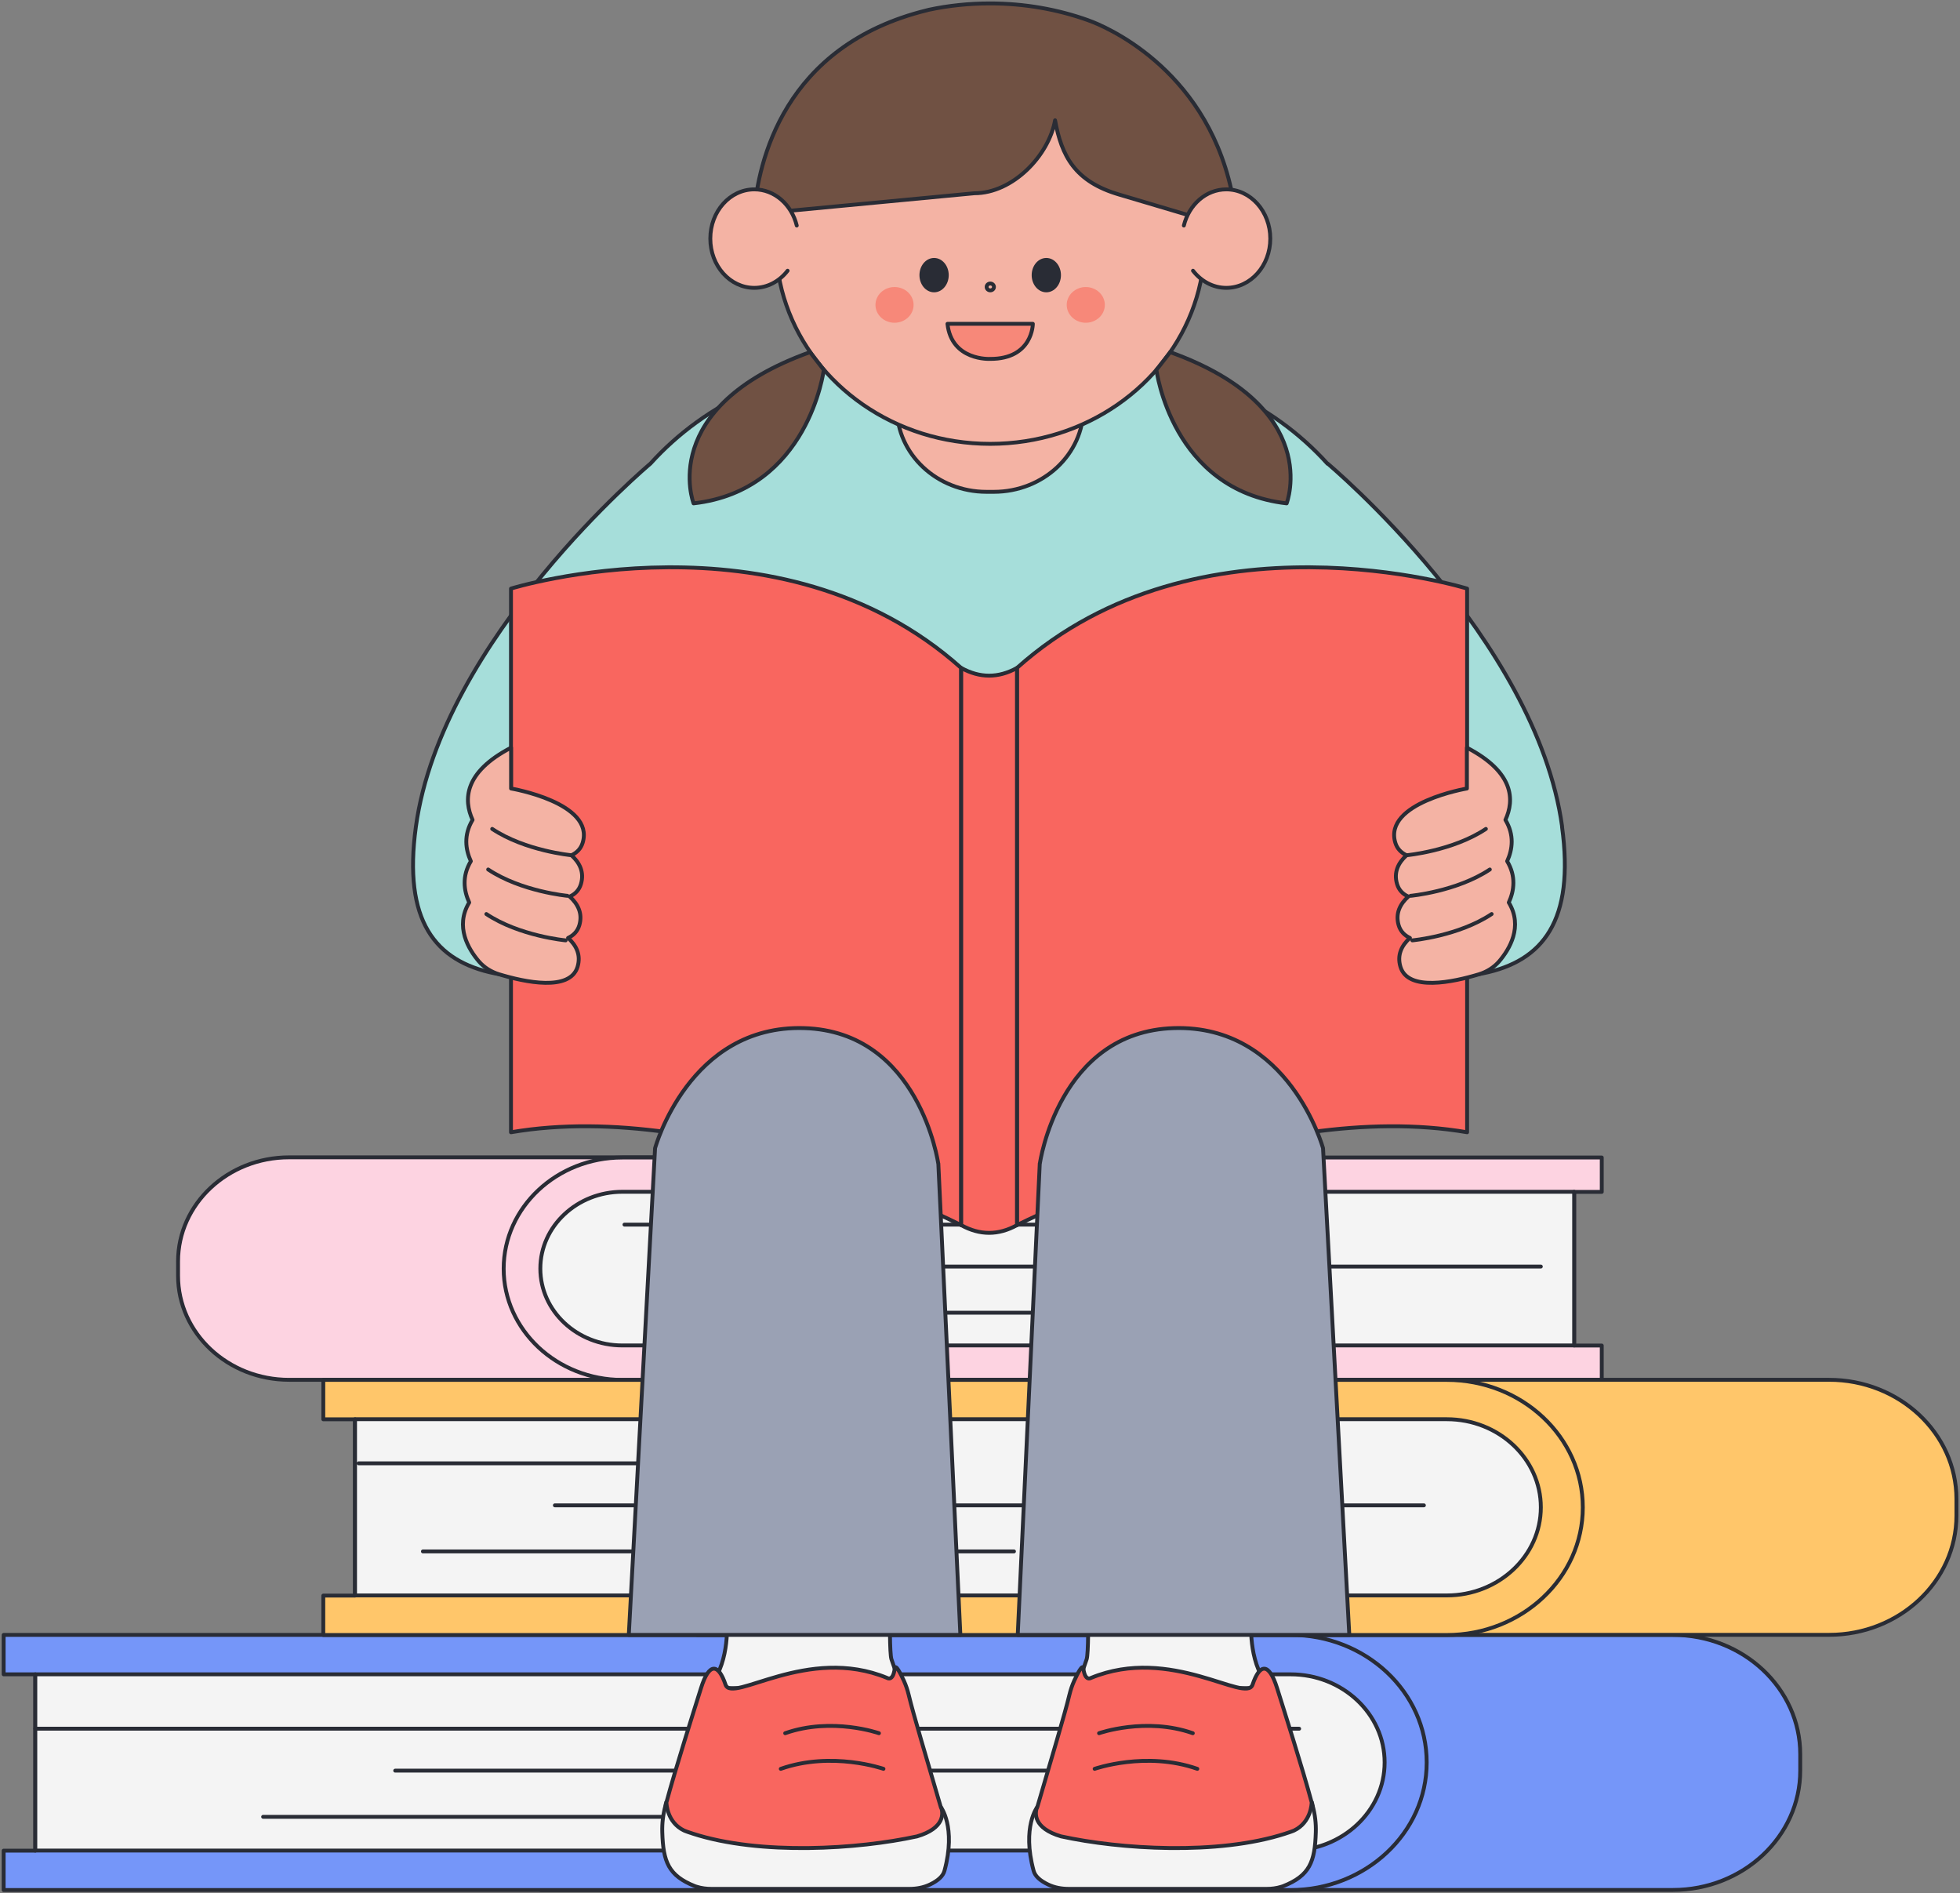 <svg width="380" height="367" viewBox="0 0 380 367" fill="none" xmlns="http://www.w3.org/2000/svg">
<rect x="0" y="0" width="380" height="367" fill="#808080" stroke="none"/>
<g clip-path="url(#clip0_116_947)">
<path d="M104.834 316.904H324.336C337.958 316.904 349.024 327.269 349.024 340.029V343.21C349.024 355.97 337.958 366.336 324.336 366.336H104.834V316.886V316.904Z" fill="#7596F9" stroke="#292C35" stroke-width="0.75" stroke-linecap="round" stroke-linejoin="round"/>
<path d="M276.603 341.62C276.603 348.454 273.654 354.625 268.877 359.099C264.1 363.574 257.495 366.353 250.217 366.353H0.709V358.715H6.848V324.542H0.709V316.904H250.217C264.809 316.904 276.603 327.968 276.603 341.62Z" fill="#7596F9" stroke="#292C35" stroke-width="0.75" stroke-linecap="round" stroke-linejoin="round"/>
<path d="M6.848 358.714V324.542H250.217C260.275 324.542 268.448 332.198 268.448 341.619C268.448 351.041 260.256 358.697 250.217 358.697H6.848V358.714Z" fill="#F4F4F4" stroke="#292C35" stroke-width="0.75" stroke-linecap="round" stroke-linejoin="round"/>
<path d="M6.848 335.083H251.878" stroke="#292C35" stroke-width="0.75" stroke-linecap="round" stroke-linejoin="round"/>
<path d="M76.62 343.21H207.373" stroke="#292C35" stroke-width="0.75" stroke-linecap="round" stroke-linejoin="round"/>
<path d="M51.017 352.16H165.611" stroke="#292C35" stroke-width="0.75" stroke-linecap="round" stroke-linejoin="round"/>
<path d="M247.418 267.454H56.056C44.169 267.454 34.522 258.417 34.522 247.283V244.504C34.522 233.369 44.169 224.332 56.056 224.332L247.418 224.332V267.437V267.454Z" fill="#FDD3E1" stroke="#292C35" stroke-width="0.75" stroke-linecap="round" stroke-linejoin="round"/>
<path d="M97.65 245.902C97.65 251.862 100.225 257.229 104.386 261.144C108.547 265.042 114.314 267.472 120.658 267.472H310.546V260.812H305.191V231.027H310.546V224.367H120.658C107.95 224.367 97.65 234.016 97.65 245.919V245.902Z" fill="#FDD3E1" stroke="#292C35" stroke-width="0.75" stroke-linecap="round" stroke-linejoin="round"/>
<path d="M305.191 260.794V231.009H120.658C111.888 231.009 104.759 237.686 104.759 245.902C104.759 254.117 111.888 260.794 120.658 260.794H305.191Z" fill="#F4F4F4" stroke="#292C35" stroke-width="0.75" stroke-linecap="round" stroke-linejoin="round"/>
<path d="M135.12 267.454H354.622C368.244 267.454 379.31 277.819 379.31 290.579V293.761C379.31 306.521 368.244 316.886 354.622 316.886H135.12V267.437V267.454Z" fill="#FFC66A" stroke="#292C35" stroke-width="0.75" stroke-linecap="round" stroke-linejoin="round"/>
<path d="M306.87 292.188C306.87 299.022 303.922 305.192 299.145 309.667C294.368 314.142 287.762 316.921 280.484 316.921H62.68V309.283H68.82V275.11H62.68V267.472H280.484C295.077 267.472 306.87 278.536 306.87 292.188Z" fill="#FFC66A" stroke="#292C35" stroke-width="0.75" stroke-linecap="round" stroke-linejoin="round"/>
<path d="M68.838 309.265V275.093H280.503C290.561 275.093 298.734 282.749 298.734 292.17C298.734 301.592 290.542 309.248 280.503 309.248H68.838V309.265Z" fill="#F4F4F4" stroke="#292C35" stroke-width="0.75" stroke-linecap="round" stroke-linejoin="round"/>
<path d="M69.529 283.64H161.039" stroke="#292C35" stroke-width="0.75" stroke-linecap="round" stroke-linejoin="round"/>
<path d="M107.577 291.786H276.062" stroke="#292C35" stroke-width="0.75" stroke-linecap="round" stroke-linejoin="round"/>
<path d="M81.994 300.718H196.587" stroke="#292C35" stroke-width="0.75" stroke-linecap="round" stroke-linejoin="round"/>
<path d="M121.069 237.372H212.579" stroke="#292C35" stroke-width="0.75" stroke-linecap="round" stroke-linejoin="round"/>
<path d="M159.117 245.5H298.734" stroke="#292C35" stroke-width="0.75" stroke-linecap="round" stroke-linejoin="round"/>
<path d="M133.515 254.449H248.127" stroke="#292C35" stroke-width="0.75" stroke-linecap="round" stroke-linejoin="round"/>
<path d="M302.858 160.217C297.838 123.702 257.383 89.845 257.383 89.845V89.897C246.69 78.046 230.736 70.512 212.878 70.512H170.575C152.735 70.512 136.799 78.028 126.107 89.862C126.107 89.862 85.651 123.72 80.632 160.235C75.612 196.749 105.468 191.575 143.722 184.234L141.128 188.569H242.342L239.749 184.234C278.002 191.575 307.84 196.732 302.839 160.235L302.858 160.217Z" fill="#A6DEDA" stroke="#292C35" stroke-width="0.75" stroke-linecap="round" stroke-linejoin="round"/>
<path d="M99.068 114.089C99.068 114.089 151.112 97.955 186.343 129.471V237.477C186.343 237.477 138.292 212.726 99.068 219.473V114.089Z" fill="#F9665F" stroke="#292C35" stroke-width="0.75" stroke-linecap="round" stroke-linejoin="round"/>
<path d="M284.44 114.089C284.44 114.089 232.396 97.955 197.166 129.471V237.477C197.166 237.477 245.216 212.726 284.44 219.473V114.089Z" fill="#F9665F" stroke="#292C35" stroke-width="0.75" stroke-linecap="round" stroke-linejoin="round"/>
<path d="M197.166 237.477C193.564 239.469 189.963 239.469 186.361 237.477V129.471C189.963 131.463 193.564 131.463 197.166 129.471V237.477Z" fill="#F9665F" stroke="#292C35" stroke-width="0.75" stroke-linecap="round" stroke-linejoin="round"/>
<path d="M290.617 186.384C289.609 187.538 288.266 188.377 286.735 188.849C281.716 190.37 272.964 192.24 271.509 187.381C270.837 185.108 271.732 183.273 273.356 181.805C272.311 181.315 271.527 180.529 271.173 179.357C270.501 177.085 271.415 175.25 273.039 173.782C271.975 173.31 271.21 172.523 270.855 171.352C270.184 169.08 271.079 167.244 272.703 165.776C271.658 165.286 270.874 164.517 270.52 163.346C268.187 155.585 284.403 152.841 284.403 152.841V144.923C293.565 149.695 293.64 155.061 291.867 158.924C293.621 161.843 293.248 164.64 292.203 166.93C293.957 169.849 293.565 172.645 292.52 174.935C295.338 179.602 292.651 184.025 290.617 186.384Z" fill="#F4B3A4" stroke="#292C35" stroke-width="0.75" stroke-linecap="round" stroke-linejoin="round"/>
<path d="M272.703 165.776C272.703 165.776 281.641 164.954 288.079 160.672L272.703 165.776Z" fill="#F4B3A4"/>
<path d="M272.703 165.776C272.703 165.776 281.641 164.954 288.079 160.672" stroke="#292C35" stroke-width="0.75" stroke-linecap="round" stroke-linejoin="round"/>
<path d="M273.468 173.642C273.468 173.642 282.406 172.82 288.844 168.538L273.468 173.642Z" fill="#F4B3A4"/>
<path d="M273.468 173.642C273.468 173.642 282.406 172.82 288.844 168.538" stroke="#292C35" stroke-width="0.75" stroke-linecap="round" stroke-linejoin="round"/>
<path d="M273.822 182.276C273.822 182.276 282.761 181.455 289.199 177.172L273.822 182.276Z" fill="#F4B3A4"/>
<path d="M273.822 182.276C273.822 182.276 282.761 181.455 289.199 177.172" stroke="#292C35" stroke-width="0.75" stroke-linecap="round" stroke-linejoin="round"/>
<path d="M92.873 186.384C93.88 187.538 95.224 188.377 96.754 188.849C101.774 190.37 110.525 192.24 111.981 187.381C112.653 185.108 111.757 183.273 110.134 181.805C111.179 181.315 111.962 180.529 112.317 179.357C112.989 177.085 112.074 175.25 110.451 173.782C111.514 173.31 112.28 172.523 112.634 171.352C113.306 169.08 112.41 167.244 110.787 165.776C111.832 165.286 112.615 164.517 112.97 163.346C115.303 155.585 99.087 152.841 99.087 152.841V144.923C89.924 149.695 89.85 155.061 91.623 158.924C89.868 161.843 90.242 164.64 91.287 166.93C89.532 169.849 89.924 172.645 90.969 174.935C88.152 179.602 90.839 184.025 92.873 186.384Z" fill="#F4B3A4" stroke="#292C35" stroke-width="0.75" stroke-linecap="round" stroke-linejoin="round"/>
<path d="M110.805 165.776C110.805 165.776 101.867 164.954 95.429 160.672L110.805 165.776Z" fill="#F4B3A4"/>
<path d="M110.805 165.776C110.805 165.776 101.867 164.954 95.429 160.672" stroke="#292C35" stroke-width="0.75" stroke-linecap="round" stroke-linejoin="round"/>
<path d="M110.022 173.642C110.022 173.642 101.083 172.82 94.645 168.538L110.022 173.642Z" fill="#F4B3A4"/>
<path d="M110.022 173.642C110.022 173.642 101.083 172.82 94.645 168.538" stroke="#292C35" stroke-width="0.75" stroke-linecap="round" stroke-linejoin="round"/>
<path d="M109.667 182.276C109.667 182.276 100.729 181.455 94.291 177.172L109.667 182.276Z" fill="#F4B3A4"/>
<path d="M109.667 182.276C109.667 182.276 100.729 181.455 94.291 177.172" stroke="#292C35" stroke-width="0.75" stroke-linecap="round" stroke-linejoin="round"/>
<path d="M192.668 56.284H191.269C181.664 56.284 173.877 63.578 173.877 72.575V79.043C173.877 88.04 181.664 95.333 191.269 95.333H192.668C202.273 95.333 210.06 88.04 210.06 79.043V72.575C210.06 63.578 202.273 56.284 192.668 56.284Z" fill="#F4B3A4" stroke="#292C35" stroke-width="0.75" stroke-linecap="round" stroke-linejoin="round"/>
<path d="M233.535 47.124C233.535 51.302 232.844 55.322 231.538 59.081C226.145 74.725 210.47 86.034 191.978 86.034C173.486 86.034 157.811 74.707 152.437 59.081C151.13 55.322 150.44 51.285 150.44 47.124C150.44 44.625 150.683 42.213 151.168 39.853C151.877 36.34 153.09 33.001 154.732 29.89C161.524 17.025 175.65 8.18 191.997 8.18C208.343 8.18 222.488 17.025 229.28 29.89C230.922 33.001 232.135 36.34 232.844 39.853C233.311 42.213 233.572 44.625 233.572 47.124H233.535Z" fill="#F4B3A4" stroke="#292C35" stroke-width="0.75" stroke-linecap="round" stroke-linejoin="round"/>
<path d="M239.525 41.514L232.247 42.248L217.058 37.738C208.324 35.204 205.805 30.169 204.555 23.317C203.324 30.169 196.363 37.459 188.918 37.459L146.185 41.514C146.95 31.55 151.802 8.81 179.774 1.975C179.867 1.94 179.942 1.94 180.035 1.905C183.861 1.084 187.854 0.664 191.941 0.664C198.64 0.664 205.078 1.818 210.993 3.933C210.993 3.933 211.03 3.933 211.068 3.968C211.161 4.003 211.235 4.02 211.31 4.055C211.459 4.108 211.646 4.177 211.907 4.282C216.367 6.083 236.184 15.434 239.543 41.531L239.525 41.514Z" fill="#705143" stroke="#292C35" stroke-width="0.75" stroke-linecap="round" stroke-linejoin="round"/>
<path d="M183.562 53.33C183.562 54.956 182.461 56.284 181.099 56.284C179.737 56.284 178.636 54.956 178.636 53.33C178.636 51.704 179.737 50.376 181.099 50.376C182.461 50.376 183.562 51.704 183.562 53.33Z" fill="#292C35" stroke="#292C35" stroke-width="0.75" stroke-linecap="round" stroke-linejoin="round"/>
<path d="M205.32 53.33C205.32 54.956 204.219 56.284 202.857 56.284C201.495 56.284 200.394 54.956 200.394 53.33C200.394 51.704 201.495 50.376 202.857 50.376C204.219 50.376 205.32 51.704 205.32 53.33Z" fill="#292C35" stroke="#292C35" stroke-width="0.75" stroke-linecap="round" stroke-linejoin="round"/>
<path d="M173.43 62.559C175.47 62.559 177.124 61.01 177.124 59.098C177.124 57.187 175.47 55.637 173.43 55.637C171.389 55.637 169.735 57.187 169.735 59.098C169.735 61.01 171.389 62.559 173.43 62.559Z" fill="#F78879"/>
<path d="M214.202 59.098C214.202 61.021 212.542 62.559 210.508 62.559C208.474 62.559 206.813 61.003 206.813 59.098C206.813 57.193 208.474 55.637 210.508 55.637C212.542 55.637 214.202 57.193 214.202 59.098Z" fill="#F78879"/>
<path d="M183.711 62.769H200.245C200.245 62.769 200.245 69.603 191.959 69.569C191.959 69.569 184.477 69.971 183.693 62.769H183.711Z" fill="#F78879" stroke="#292C35" stroke-width="0.75" stroke-linecap="round" stroke-linejoin="round"/>
<path d="M192.706 55.62C192.706 55.987 192.389 56.284 191.997 56.284C191.605 56.284 191.288 55.987 191.288 55.62C191.288 55.253 191.605 54.956 191.997 54.956C192.389 54.956 192.706 55.253 192.706 55.62Z" stroke="#292C35" stroke-width="0.75" stroke-linecap="round" stroke-linejoin="round"/>
<path d="M152.698 52.474C151.13 54.501 148.817 55.795 146.241 55.795C141.539 55.795 137.714 51.53 137.714 46.251C137.714 40.972 141.539 36.707 146.241 36.707C150.179 36.707 153.482 39.679 154.471 43.716" fill="#F4B3A4"/>
<path d="M152.698 52.474C151.13 54.501 148.817 55.795 146.241 55.795C141.539 55.795 137.714 51.53 137.714 46.251C137.714 40.972 141.539 36.707 146.241 36.707C150.179 36.707 153.482 39.678 154.471 43.716" stroke="#292C35" stroke-width="0.75" stroke-linecap="round" stroke-linejoin="round"/>
<path d="M231.295 52.474C232.863 54.501 235.177 55.795 237.752 55.795C242.454 55.795 246.28 51.53 246.28 46.251C246.28 40.972 242.454 36.707 237.752 36.707C233.815 36.707 230.512 39.679 229.523 43.716" fill="#F4B3A4"/>
<path d="M231.295 52.474C232.863 54.501 235.177 55.795 237.752 55.795C242.454 55.795 246.28 51.53 246.28 46.251C246.28 40.972 242.454 36.707 237.752 36.707C233.815 36.707 230.512 39.678 229.523 43.716" stroke="#292C35" stroke-width="0.75" stroke-linecap="round" stroke-linejoin="round"/>
<path d="M224.204 71.683C224.204 71.683 227.153 95.053 249.452 97.57C249.452 97.57 256.655 78.955 226.873 68.257L224.204 71.701V71.683Z" fill="#705143" stroke="#292C35" stroke-width="0.75" stroke-linecap="round" stroke-linejoin="round"/>
<path d="M159.714 71.683C159.714 71.683 156.766 95.053 134.467 97.57C134.467 97.57 127.264 78.955 157.046 68.257L159.714 71.701V71.683Z" fill="#705143" stroke="#292C35" stroke-width="0.75" stroke-linecap="round" stroke-linejoin="round"/>
<path d="M208.642 327.164C208.642 327.164 209.985 323.756 210.676 321.623C211.366 319.491 210.676 295.876 210.676 295.876H242.566V314.824C242.566 314.824 242.081 323.249 246.41 327.234L208.642 327.164Z" fill="#F4F4F4" stroke="#292C35" stroke-width="0.75" stroke-linecap="round" stroke-linejoin="round"/>
<path d="M254.509 350.062C254.957 351.723 255.162 353.436 255.106 355.149C254.938 360.882 253.93 363.557 248.78 365.602C248.668 365.637 248.556 365.689 248.407 365.724C247.511 366.004 246.541 366.126 245.589 366.126H207.205C205.824 366.126 204.443 365.881 203.212 365.287C201.681 364.553 200.674 363.679 200.394 362.613C198.08 354.1 201.14 350.202 201.14 350.202L254.341 349.346L254.528 350.045L254.509 350.062Z" fill="#F4F4F4" stroke="#292C35" stroke-width="0.75" stroke-linecap="round" stroke-linejoin="round"/>
<path d="M201.028 350.482C201.084 350.324 201.122 350.237 201.122 350.237C203.79 341.06 206.458 332.216 207.336 328.51C207.559 327.584 207.858 326.692 208.25 325.818C208.922 324.35 209.911 322.427 210.041 323.423C210.377 326.01 211.515 325.241 211.515 325.241C226.985 318.844 241.596 330.275 242.846 326.535C244.208 322.479 246.018 322.13 247.605 327.234C248.836 331.167 252.624 343.07 254.304 349.363C254.304 349.608 254.192 353.226 250.889 354.817C250.87 354.817 250.833 354.834 250.814 354.852C250.46 354.991 250.086 355.131 249.695 355.254C249.657 355.254 249.639 355.271 249.601 355.271C249.508 355.324 249.415 355.358 249.303 355.376C249.284 355.376 249.247 355.393 249.228 355.411C236.016 359.693 217.039 358.417 205.805 355.97C205.805 355.97 205.787 355.97 205.768 355.97C200.207 354.345 200.711 351.356 200.991 350.482H201.028Z" fill="#F9665F" stroke="#292C35" stroke-width="0.75" stroke-linecap="round" stroke-linejoin="round"/>
<path d="M213.083 335.956C213.083 335.956 222.17 332.758 231.258 335.956H213.083Z" fill="#F9665F"/>
<path d="M213.083 335.956C213.083 335.956 222.17 332.758 231.258 335.956" stroke="#292C35" stroke-width="0.75" stroke-linecap="round" stroke-linejoin="round"/>
<path d="M212.225 342.861C212.225 342.861 222.189 339.365 232.135 342.861H212.225Z" fill="#F9665F"/>
<path d="M212.225 342.861C212.225 342.861 222.189 339.365 232.135 342.861" stroke="#292C35" stroke-width="0.75" stroke-linecap="round" stroke-linejoin="round"/>
<path d="M201.588 225.521L197.315 316.903H261.6L256.506 222.567C256.506 222.567 249.956 198.602 227.601 199.284C205.227 199.966 201.607 225.521 201.607 225.521H201.588Z" fill="#9AA1B4" stroke="#292C35" stroke-width="0.75" stroke-linecap="round" stroke-linejoin="round"/>
<path d="M174.866 327.164C174.866 327.164 173.523 323.756 172.832 321.623C172.142 319.491 172.832 295.876 172.832 295.876H140.942V314.824C140.942 314.824 141.427 323.249 137.098 327.234L174.866 327.164Z" fill="#F4F4F4" stroke="#292C35" stroke-width="0.75" stroke-linecap="round" stroke-linejoin="round"/>
<path d="M128.999 350.062C128.551 351.723 128.346 353.436 128.402 355.149C128.57 360.882 129.596 363.557 134.728 365.602C134.84 365.637 134.952 365.689 135.101 365.724C135.997 366.004 136.967 366.126 137.919 366.126H176.303C177.684 366.126 179.065 365.881 180.297 365.287C181.827 364.553 182.834 363.679 183.114 362.613C185.428 354.1 182.368 350.202 182.368 350.202L129.167 349.346L128.981 350.045L128.999 350.062Z" fill="#F4F4F4" stroke="#292C35" stroke-width="0.75" stroke-linecap="round" stroke-linejoin="round"/>
<path d="M182.48 350.482C182.424 350.324 182.387 350.237 182.387 350.237C179.718 341.06 177.05 332.216 176.173 328.51C175.949 327.584 175.65 326.692 175.258 325.818C174.587 324.35 173.598 322.427 173.467 323.423C173.131 326.01 171.993 325.241 171.993 325.241C156.523 318.844 141.912 330.275 140.662 326.535C139.3 322.479 137.49 322.13 135.904 327.234C134.672 331.167 130.884 343.07 129.204 349.363C129.204 349.608 129.316 353.226 132.619 354.817C132.638 354.817 132.675 354.834 132.694 354.852C133.049 354.991 133.422 355.131 133.814 355.254C133.851 355.254 133.87 355.271 133.907 355.271C134 355.324 134.093 355.358 134.205 355.376C134.224 355.376 134.261 355.393 134.28 355.411C147.492 359.693 166.469 358.417 177.703 355.97C177.703 355.97 177.721 355.97 177.74 355.97C183.301 354.345 182.797 351.356 182.517 350.482H182.48Z" fill="#F9665F" stroke="#292C35" stroke-width="0.75" stroke-linecap="round" stroke-linejoin="round"/>
<path d="M170.407 335.956C170.407 335.956 161.319 332.758 152.231 335.956H170.407Z" fill="#F9665F"/>
<path d="M170.407 335.956C170.407 335.956 161.319 332.758 152.231 335.956" stroke="#292C35" stroke-width="0.75" stroke-linecap="round" stroke-linejoin="round"/>
<path d="M171.284 342.861C171.284 342.861 161.319 339.365 151.373 342.861H171.284Z" fill="#F9665F"/>
<path d="M171.284 342.861C171.284 342.861 161.319 339.365 151.373 342.861" stroke="#292C35" stroke-width="0.75" stroke-linecap="round" stroke-linejoin="round"/>
<path d="M181.92 225.521L186.193 316.903H121.908L127.003 222.567C127.003 222.567 133.552 198.602 155.907 199.284C178.281 199.966 181.901 225.521 181.901 225.521H181.92Z" fill="#9AA1B4" stroke="#292C35" stroke-width="0.75" stroke-linecap="round" stroke-linejoin="round"/>
</g>
<defs>
<clipPath id="clip0_116_947">
<rect width="380" height="367" fill="white"/>
</clipPath>
</defs>
</svg>
